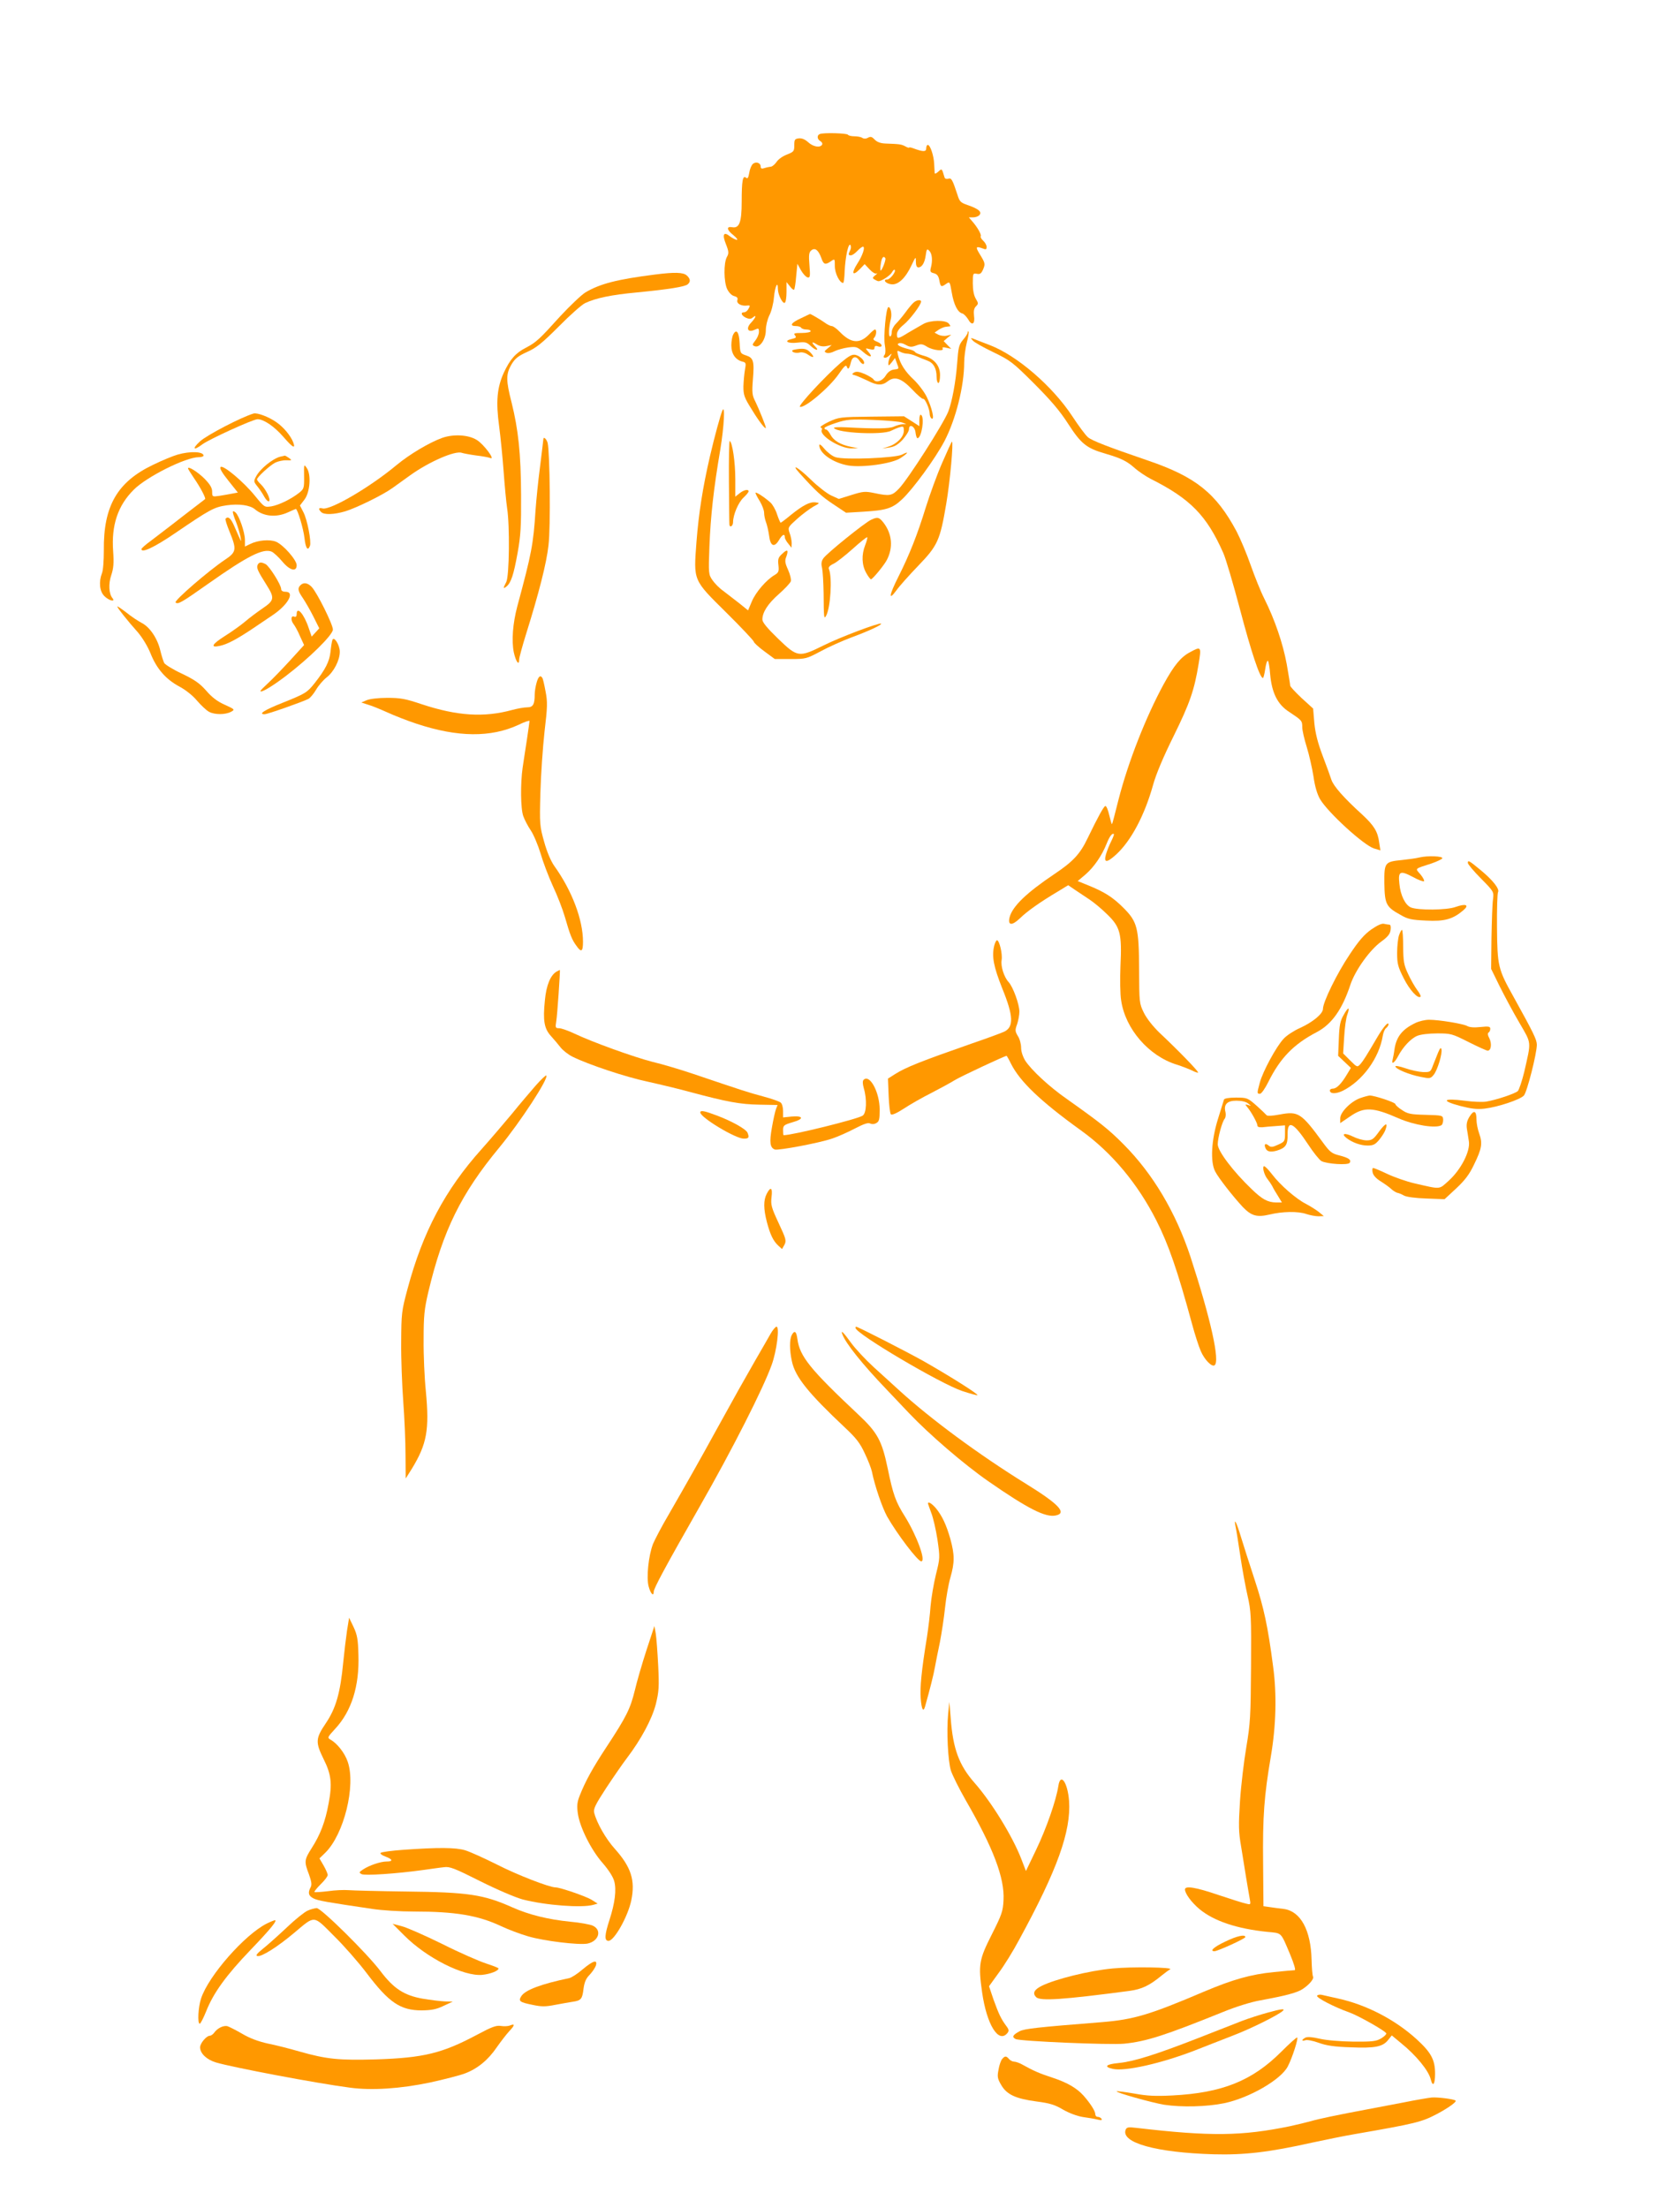 <?xml version="1.0" standalone="no"?>
<!DOCTYPE svg PUBLIC "-//W3C//DTD SVG 20010904//EN"
 "http://www.w3.org/TR/2001/REC-SVG-20010904/DTD/svg10.dtd">
<svg version="1.0" xmlns="http://www.w3.org/2000/svg"
 width="974pt" height="1280pt" viewBox="0 0 974 1280"
 preserveAspectRatio="xMidYMid meet">
<g transform="translate(0,1280) scale(0.1,-0.1)"
fill="#ff9800" stroke="none">
<path d="M4753 12023 c-18 -7 -16 -30 3 -41 9 -5 14 -14 10 -21 -12 -19 -52
-12 -81 15 -18 16 -36 24 -54 22 -23 -3 -26 -7 -26 -40 0 -35 -3 -38 -43 -54
-24 -9 -51 -28 -60 -43 -10 -14 -24 -26 -32 -27 -8 -1 -25 -4 -37 -8 -17 -6
-23 -3 -23 9 0 21 -27 30 -45 15 -8 -7 -18 -30 -21 -51 -5 -30 -10 -37 -19
-29 -19 16 -25 -19 -25 -140 0 -120 -14 -155 -56 -147 -35 6 -30 -17 9 -47 17
-14 26 -26 19 -26 -8 0 -25 9 -40 20 -37 30 -46 11 -23 -46 17 -43 17 -53 5
-74 -19 -35 -18 -144 2 -186 10 -20 26 -37 40 -40 18 -5 23 -11 19 -24 -6 -20
24 -36 58 -31 16 2 17 -1 7 -18 -6 -12 -17 -21 -25 -21 -24 0 -17 -19 10 -32
19 -8 28 -8 40 2 24 20 17 -1 -10 -30 -32 -33 -20 -60 19 -42 24 11 26 10 26
-12 0 -13 -9 -35 -21 -50 -19 -24 -19 -27 -3 -33 29 -11 64 40 64 93 0 25 9
62 20 85 12 22 24 69 27 105 6 64 23 100 23 49 0 -33 28 -88 40 -80 6 4 10 32
10 63 l0 57 20 -25 c10 -14 21 -22 24 -19 3 3 9 38 12 78 l7 72 21 -38 c12
-21 29 -39 38 -41 15 -3 16 6 11 70 -5 60 -3 76 11 87 21 17 41 2 58 -45 13
-38 23 -41 56 -18 22 15 22 15 22 -29 0 -41 28 -97 48 -97 4 0 8 30 9 68 4 83
22 169 34 151 4 -7 3 -21 -2 -30 -12 -24 -11 -29 4 -29 8 0 24 11 37 25 13 14
28 25 33 25 15 0 -2 -52 -33 -99 -35 -55 -28 -74 13 -33 l30 31 28 -30 c17
-18 34 -28 41 -24 7 4 4 -1 -7 -10 -17 -14 -18 -17 -5 -25 8 -5 19 -10 23 -10
18 0 67 32 78 51 6 11 13 18 16 15 10 -9 -26 -56 -43 -56 -29 0 -8 -25 25 -28
39 -4 82 37 117 113 23 49 24 49 24 18 0 -21 5 -33 14 -33 21 0 37 26 43 70 5
37 8 40 21 26 16 -16 20 -57 9 -97 -6 -23 -3 -28 18 -33 18 -5 26 -15 31 -41
7 -39 11 -41 40 -20 21 14 21 12 32 -51 12 -70 34 -114 61 -121 9 -2 24 -18
34 -34 22 -40 41 -28 34 21 -3 27 0 43 11 54 15 15 15 18 -1 45 -11 19 -17 50
-17 89 0 57 1 59 23 55 19 -4 26 1 37 26 13 32 12 36 -21 90 -24 39 -21 45 15
32 22 -9 26 -8 26 8 0 10 -9 26 -20 36 -11 10 -17 21 -14 26 5 9 -19 52 -50
87 l-19 22 25 0 c14 0 31 6 37 14 15 18 -7 36 -68 57 -41 14 -48 20 -60 60
-29 88 -35 99 -53 93 -11 -3 -20 0 -22 8 -16 54 -15 52 -36 33 -11 -10 -20
-14 -21 -9 0 5 -2 29 -3 54 -2 48 -23 110 -37 110 -5 0 -9 -9 -9 -20 0 -21
-18 -21 -77 1 -13 5 -23 6 -23 3 0 -2 -10 1 -22 8 -23 12 -34 13 -115 16 -28
1 -49 9 -62 23 -15 16 -23 19 -38 11 -12 -7 -25 -7 -34 -1 -7 5 -28 9 -46 9
-17 0 -34 4 -37 9 -6 9 -141 13 -163 4z m380 -720 c5 -9 -22 -77 -28 -71 -2 2
-2 21 2 41 5 35 16 47 26 30z"/>
<path d="M3800 11209 c-221 -28 -320 -53 -406 -104 -23 -14 -88 -76 -145 -137
-121 -134 -140 -152 -199 -183 -61 -31 -93 -68 -129 -145 -39 -86 -47 -167
-27 -312 8 -62 20 -180 26 -263 6 -82 15 -177 20 -210 16 -100 13 -395 -5
-429 -19 -36 -19 -42 2 -25 26 22 41 67 64 195 18 100 21 154 20 336 -1 239
-16 378 -55 535 -33 128 -33 165 -1 220 21 35 38 49 91 73 54 24 88 52 184
148 64 65 133 126 152 135 62 29 150 48 301 62 185 18 278 33 294 47 18 15 16
32 -5 51 -20 19 -72 20 -182 6z"/>
<path d="M5299 11048 c-9 -7 -31 -33 -49 -58 -18 -25 -44 -55 -57 -68 -13 -13
-23 -34 -23 -47 0 -14 -4 -25 -10 -25 -10 0 -7 54 5 102 7 28 -1 68 -14 68
-14 0 -30 -173 -21 -220 5 -26 4 -50 -1 -56 -16 -19 4 -25 24 -7 19 17 20 17
8 -4 -6 -12 -11 -30 -11 -40 0 -15 3 -14 20 7 l19 25 10 -28 c14 -37 15 -35
-16 -39 -18 -2 -35 -14 -48 -35 -20 -33 -57 -44 -71 -22 -3 6 -26 20 -50 31
-33 14 -49 16 -62 9 -15 -10 -15 -11 7 -17 13 -4 44 -18 70 -30 56 -29 85 -30
118 -4 40 31 79 18 142 -48 30 -32 58 -56 63 -54 11 3 38 -59 38 -87 0 -11 5
-23 11 -27 19 -11 2 63 -28 125 -14 29 -48 74 -75 100 -50 46 -80 93 -92 144
-6 26 -5 27 13 18 11 -6 29 -11 40 -11 11 0 35 -6 53 -14 18 -8 47 -20 64 -26
36 -13 54 -45 54 -95 0 -19 5 -35 10 -35 6 0 10 21 10 46 0 56 -35 97 -98 113
-23 7 -44 15 -46 20 -3 5 -17 12 -30 15 -56 14 -81 27 -67 35 8 5 25 2 42 -8
23 -13 33 -14 60 -4 28 11 37 10 64 -7 34 -21 101 -28 90 -10 -4 7 3 9 22 4
l28 -6 -22 22 -22 23 22 19 22 18 -27 -6 c-14 -3 -36 0 -48 6 l-22 12 23 16
c12 8 32 17 43 18 12 1 23 3 25 3 2 1 -2 8 -9 16 -18 21 -107 20 -147 -3 -17
-9 -55 -32 -85 -49 -63 -39 -68 -40 -68 -10 0 15 14 35 39 55 36 29 101 115
101 134 0 12 -24 10 -41 -4z"/>
<path d="M4643 10955 c-57 -26 -68 -45 -29 -45 14 0 28 -4 31 -10 3 -5 17 -10
31 -10 13 0 24 -4 24 -10 0 -5 -23 -10 -51 -10 -43 0 -50 -2 -40 -14 10 -12 6
-15 -19 -21 -50 -11 -23 -28 34 -21 45 5 53 3 78 -21 29 -27 51 -27 23 0 -23
24 -18 29 10 11 17 -11 36 -14 56 -10 l31 6 -23 -19 c-21 -17 -22 -20 -7 -26
9 -4 29 0 46 9 16 8 51 18 79 22 46 6 52 4 87 -26 40 -35 61 -34 30 1 -19 22
-19 22 9 15 20 -5 27 -3 27 8 0 9 6 13 15 10 32 -13 36 9 5 23 -26 10 -31 16
-22 25 13 13 16 48 5 48 -5 0 -21 -14 -37 -31 -53 -53 -103 -49 -167 17 -18
19 -39 34 -47 34 -8 0 -28 10 -45 23 -26 18 -76 47 -81 47 0 0 -25 -11 -53
-25z"/>
<path d="M4251 10861 c-6 -11 -11 -39 -11 -63 0 -49 24 -84 64 -94 21 -5 22
-9 15 -47 -4 -23 -8 -67 -9 -97 0 -50 5 -65 50 -136 41 -68 80 -117 80 -103 0
10 -43 116 -61 152 -18 35 -20 50 -14 127 9 108 3 126 -40 140 -33 11 -34 13
-37 72 -3 64 -19 84 -37 49z"/>
<path d="M5610 10872 c0 -6 -12 -25 -27 -42 -24 -29 -27 -44 -34 -139 -8 -105
-29 -218 -51 -276 -28 -71 -233 -392 -286 -447 -40 -42 -54 -45 -143 -26 -53
11 -65 10 -132 -11 l-74 -23 -44 20 c-24 11 -77 52 -117 91 -74 72 -121 99
-67 39 93 -103 127 -135 195 -180 l75 -50 100 6 c133 8 169 19 225 72 64 60
191 234 245 336 66 126 115 320 115 457 0 31 7 83 15 115 9 33 13 61 10 64 -3
3 -5 0 -5 -6z"/>
<path d="M5639 10827 c7 -10 61 -40 119 -68 99 -48 113 -58 237 -182 97 -97
150 -159 198 -234 75 -116 106 -141 217 -173 92 -27 124 -43 172 -86 21 -18
61 -45 90 -60 229 -115 324 -212 420 -429 15 -33 58 -180 97 -327 64 -243 115
-398 133 -398 3 0 9 23 13 50 4 28 10 50 15 50 4 0 11 -36 14 -80 10 -107 43
-174 111 -217 72 -48 75 -50 75 -88 0 -19 12 -70 26 -115 14 -45 31 -121 39
-170 8 -59 22 -104 38 -132 46 -78 253 -267 313 -286 l37 -11 -7 45 c-8 64
-30 99 -99 163 -107 97 -166 165 -178 201 -6 19 -29 82 -51 140 -28 74 -42
129 -48 189 l-7 84 -67 61 c-36 34 -66 66 -66 72 0 6 -9 61 -20 124 -22 120
-69 258 -130 380 -21 41 -56 129 -79 194 -23 66 -60 154 -82 196 -118 221
-237 316 -512 410 -234 80 -327 116 -350 136 -14 12 -54 66 -90 121 -115 175
-321 352 -477 412 -41 16 -84 32 -95 37 -18 7 -19 6 -6 -9z"/>
<path d="M4594 10769 c-6 -11 22 -18 44 -12 12 3 31 -2 44 -11 34 -24 44 -19
18 9 -19 20 -32 25 -63 23 -21 -2 -41 -6 -43 -9z"/>
<path d="M4874 10697 c-88 -76 -250 -250 -236 -255 27 -9 168 109 224 189 33
48 43 57 48 43 7 -20 14 -12 24 29 8 32 31 35 48 7 13 -20 28 -27 28 -12 -1
16 -26 39 -50 45 -20 4 -37 -5 -86 -46z"/>
<path d="M4188 10420 c-11 -25 -45 -149 -72 -265 -42 -182 -65 -329 -78 -495
-17 -229 -22 -218 174 -412 87 -86 158 -162 158 -167 0 -6 27 -31 61 -56 l61
-45 92 0 c89 0 93 2 174 45 46 25 127 61 180 81 103 38 177 73 170 79 -8 8
-237 -78 -333 -126 -144 -71 -151 -70 -264 39 -63 61 -91 95 -91 111 0 42 32
92 96 148 35 31 66 64 69 74 3 10 -4 39 -16 66 -18 40 -20 53 -10 77 14 40 6
45 -25 15 -22 -20 -25 -30 -21 -65 4 -36 1 -43 -22 -57 -48 -28 -110 -100
-132 -153 l-22 -52 -52 42 c-28 22 -70 54 -92 71 -23 16 -51 45 -63 63 -22 32
-23 38 -17 195 7 177 24 331 63 561 22 134 29 265 12 226z"/>
<path d="M1470 10403 c-71 -21 -269 -124 -310 -161 -49 -45 -39 -57 14 -17 39
29 293 145 319 145 36 0 96 -41 148 -100 56 -65 74 -75 59 -34 -15 39 -57 89
-98 117 -44 31 -111 56 -132 50z"/>
<path d="M5330 10366 l0 -36 -45 29 -44 28 -188 -2 c-184 -2 -189 -3 -248 -30
-33 -16 -54 -30 -47 -33 7 -2 10 -8 7 -12 -20 -32 106 -111 173 -109 l37 1
-42 8 c-60 12 -100 36 -118 70 -9 17 -20 30 -25 30 -6 0 -10 4 -10 9 0 5 31
18 68 30 62 20 82 22 214 17 80 -3 156 -10 169 -15 l24 -10 -23 0 c-13 -1 -35
-7 -50 -14 -26 -12 -105 -13 -274 -4 -43 2 -75 1 -73 -4 19 -29 280 -42 331
-16 16 8 39 18 52 21 19 6 22 4 22 -21 0 -36 -41 -77 -90 -92 l-35 -11 40 6
c30 4 49 15 78 45 20 23 37 50 37 61 0 35 35 17 38 -20 2 -17 7 -32 11 -32 24
0 43 121 21 135 -6 4 -10 -8 -10 -29z"/>
<path d="M2564 10262 c-75 -27 -189 -95 -264 -157 -153 -128 -385 -264 -430
-252 -23 6 -26 -3 -8 -21 17 -17 74 -15 139 4 63 19 217 94 274 135 22 16 68
49 103 74 110 79 262 145 300 130 9 -3 46 -10 82 -15 36 -4 73 -11 83 -15 31
-13 -39 81 -79 105 -48 30 -134 35 -200 12z"/>
<path d="M3150 10253 c0 -5 -9 -75 -19 -158 -11 -82 -22 -195 -26 -250 -13
-202 -23 -252 -106 -560 -26 -98 -34 -199 -20 -267 12 -54 31 -80 31 -40 0 10
18 76 40 147 74 236 119 412 130 515 13 104 8 538 -5 593 -7 24 -25 39 -25 20z"/>
<path d="M4226 10007 c1 -133 2 -245 3 -249 3 -19 21 -6 21 15 0 42 30 114 60
142 17 16 30 32 30 37 0 14 -27 9 -52 -11 l-25 -20 0 102 c0 99 -17 212 -32
221 -4 3 -6 -104 -5 -237z"/>
<path d="M5461 10114 c-30 -69 -71 -183 -93 -253 -49 -159 -95 -276 -159 -403
-55 -109 -60 -145 -12 -80 16 23 73 87 126 142 114 118 127 148 163 360 22
129 43 360 33 360 -2 0 -28 -57 -58 -126z"/>
<path d="M4750 10219 c0 -46 78 -101 167 -117 80 -14 255 10 304 43 46 30 51
42 9 20 -39 -20 -335 -32 -386 -15 -19 6 -47 28 -64 48 -19 23 -30 31 -30 21z"/>
<path d="M1030 10165 c-25 -7 -89 -33 -142 -59 -208 -99 -289 -239 -286 -497
0 -58 -4 -116 -11 -132 -19 -49 -14 -105 14 -132 25 -26 67 -37 47 -12 -21 25
-24 83 -7 133 13 39 16 68 11 139 -11 150 27 265 120 357 75 75 301 188 376
188 15 0 28 4 28 9 0 24 -78 27 -150 6z"/>
<path d="M1625 10153 c-45 -12 -118 -71 -141 -116 -14 -26 -13 -30 8 -56 13
-16 31 -43 40 -60 10 -18 22 -30 28 -26 12 8 -20 72 -49 99 -12 11 -21 23 -21
27 0 13 73 80 105 97 16 8 46 15 65 14 33 -1 34 0 16 13 -11 8 -22 14 -25 14
-3 -1 -15 -4 -26 -6z"/>
<path d="M1763 10040 c1 -69 -1 -74 -28 -96 -47 -37 -117 -71 -161 -79 -41 -6
-41 -6 -95 60 -67 83 -186 182 -200 168 -7 -7 8 -33 45 -79 l55 -69 -32 -6
c-18 -4 -51 -9 -74 -13 -42 -6 -43 -6 -43 24 0 22 -12 42 -44 75 -39 39 -96
75 -96 60 0 -3 16 -29 35 -57 37 -53 70 -117 64 -121 -2 -2 -62 -48 -134 -103
-71 -56 -154 -118 -182 -140 -29 -21 -53 -42 -53 -47 0 -25 77 12 193 91 207
141 228 152 301 163 71 10 136 1 164 -23 50 -42 123 -49 191 -18 24 11 45 20
46 20 10 0 44 -114 50 -167 7 -61 19 -80 32 -47 9 24 -15 151 -38 195 l-20 39
26 34 c33 43 40 147 13 184 -16 23 -16 22 -15 -48z"/>
<path d="M4380 9943 c0 -4 11 -26 25 -48 13 -22 25 -52 25 -67 0 -15 5 -39 11
-55 6 -15 14 -50 18 -78 7 -61 30 -71 57 -26 19 33 34 40 34 17 0 -8 9 -24 20
-37 l19 -24 1 26 c0 14 -5 41 -12 59 -11 33 -10 34 43 82 30 27 72 58 94 71
39 21 39 22 13 25 -33 4 -72 -16 -143 -73 -30 -25 -57 -45 -59 -45 -2 0 -12
22 -21 49 -8 26 -26 57 -38 68 -36 32 -87 65 -87 56z"/>
<path d="M1350 9832 c0 -6 8 -33 19 -59 10 -26 21 -64 25 -83 7 -39 9 -42 -37
63 -19 43 -34 56 -49 41 -4 -3 7 -37 23 -76 42 -103 40 -118 -26 -162 -96 -64
-297 -238 -287 -248 13 -13 34 -1 187 107 231 163 322 209 371 187 12 -6 39
-31 60 -56 44 -53 84 -63 84 -22 0 30 -78 119 -120 136 -36 15 -105 9 -149
-13 l-31 -15 0 38 c0 45 -34 142 -55 160 -10 8 -15 9 -15 2z"/>
<path d="M5050 9787 c-37 -17 -259 -196 -277 -224 -11 -16 -13 -32 -7 -55 4
-18 8 -85 9 -148 1 -141 2 -151 14 -130 26 45 37 222 17 271 -5 10 3 20 26 31
18 8 68 48 112 87 43 39 81 69 84 67 2 -3 -3 -23 -12 -46 -22 -56 -20 -115 6
-161 12 -22 25 -38 28 -37 14 6 78 85 92 113 37 72 30 149 -18 213 -27 35 -36
37 -74 19z"/>
<path d="M1493 9524 c-6 -17 1 -33 52 -114 48 -76 46 -90 -22 -136 -32 -22
-78 -56 -102 -77 -25 -21 -78 -59 -118 -84 -74 -47 -86 -69 -30 -57 44 9 98
38 187 97 41 28 95 64 120 81 90 60 132 136 75 136 -16 0 -25 6 -25 16 0 24
-68 132 -90 144 -26 14 -40 12 -47 -6z"/>
<path d="M1742 9408 c-18 -18 -15 -33 14 -75 14 -21 42 -69 61 -107 l34 -68
-22 -24 -22 -24 -17 49 c-27 82 -70 131 -70 81 0 -13 -5 -18 -15 -14 -19 8
-20 -23 -2 -45 7 -9 24 -39 36 -68 l24 -52 -81 -89 c-45 -49 -101 -107 -126
-130 -26 -24 -46 -44 -46 -47 0 -14 66 25 145 85 138 105 275 240 275 271 0
29 -91 213 -123 247 -23 24 -47 28 -65 10z"/>
<path d="M680 9284 c0 -7 59 -82 120 -150 26 -31 56 -80 73 -122 35 -88 88
-149 166 -191 36 -19 78 -52 103 -82 24 -28 55 -57 70 -65 34 -18 95 -17 127
0 24 13 23 14 -36 41 -43 19 -74 43 -107 81 -38 43 -66 63 -141 99 -52 24 -98
53 -103 62 -5 10 -15 41 -22 70 -16 71 -61 138 -108 162 -21 11 -62 38 -90 61
-29 22 -52 38 -52 34z"/>
<path d="M1927 9090 c-3 -8 -8 -39 -11 -69 -6 -55 -29 -101 -92 -181 -44 -55
-52 -60 -189 -115 -101 -40 -140 -65 -101 -65 17 0 221 72 254 89 11 6 31 30
45 54 14 24 42 56 60 70 42 32 77 100 77 149 0 40 -35 94 -43 68z"/>
<path d="M6900 9020 c-54 -28 -93 -76 -153 -185 -104 -191 -206 -451 -262
-669 -19 -77 -36 -141 -38 -143 -2 -2 -9 22 -16 52 -7 31 -17 55 -23 53 -10
-4 -42 -62 -103 -188 -43 -90 -84 -134 -190 -205 -164 -110 -246 -189 -262
-253 -11 -47 14 -49 60 -5 43 42 117 94 221 156 l59 36 41 -28 c23 -15 61 -41
84 -56 24 -16 70 -54 101 -85 76 -73 86 -112 77 -299 -3 -75 -2 -165 4 -200
24 -165 160 -322 322 -372 32 -10 72 -26 89 -34 17 -9 33 -14 35 -12 5 5 -116
130 -224 231 -37 36 -73 81 -90 115 -27 55 -27 59 -28 251 -1 243 -10 278 -93
360 -59 59 -109 91 -204 129 l-59 24 45 38 c50 43 96 111 123 179 16 41 33 64
42 55 2 -1 -5 -20 -16 -42 -11 -21 -24 -55 -30 -75 -14 -50 4 -51 58 -2 87 79
166 228 215 404 17 62 59 162 120 285 93 189 119 264 144 416 17 102 15 104
-49 69z"/>
<path d="M3111 8843 c-6 -21 -11 -51 -11 -68 0 -59 -10 -75 -44 -75 -17 0 -56
-7 -86 -15 -164 -45 -319 -35 -525 33 -95 32 -123 37 -200 37 -53 0 -102 -6
-120 -14 l-30 -13 40 -13 c22 -6 72 -27 110 -44 39 -18 115 -48 170 -66 238
-79 431 -81 592 -6 34 17 63 26 63 22 0 -4 -7 -52 -15 -107 -8 -54 -20 -128
-25 -164 -13 -91 -12 -238 4 -281 7 -20 26 -57 43 -82 17 -25 42 -85 57 -134
14 -49 46 -133 71 -188 26 -55 57 -135 70 -180 30 -104 41 -132 66 -166 29
-42 39 -36 39 22 0 127 -63 295 -166 439 -20 28 -43 82 -59 140 -26 92 -27
102 -22 285 3 105 14 264 24 354 17 143 18 172 6 233 -7 38 -15 74 -19 79 -11
18 -23 8 -33 -28z"/>
<path d="M8230 7830 c-19 -5 -65 -11 -102 -15 -100 -10 -103 -14 -102 -135 2
-120 10 -137 92 -182 44 -26 65 -30 149 -34 107 -6 156 8 216 59 38 32 16 41
-44 20 -50 -19 -218 -20 -259 -3 -33 14 -61 71 -67 138 -8 72 4 78 78 39 32
-18 61 -28 65 -25 3 4 -6 22 -21 40 -31 36 -38 30 67 64 31 11 58 24 60 29 4
13 -86 16 -132 5z"/>
<path d="M8510 7798 c0 -7 34 -48 76 -90 75 -76 75 -77 70 -120 -4 -24 -7
-124 -9 -224 l-2 -180 49 -100 c27 -54 78 -150 114 -211 73 -126 70 -104 29
-286 -13 -53 -30 -103 -37 -111 -16 -15 -123 -51 -182 -61 -20 -4 -78 -2 -128
5 -124 16 -138 0 -26 -30 66 -17 99 -21 143 -16 77 9 206 52 228 76 18 20 75
243 75 295 -1 29 -16 62 -134 275 -91 163 -95 179 -97 404 -1 106 2 199 6 205
10 18 -30 69 -99 126 -70 58 -76 61 -76 43z"/>
<path d="M7951 7413 c-41 -29 -73 -65 -127 -147 -72 -107 -154 -274 -154 -314
0 -28 -59 -77 -134 -111 -34 -15 -77 -43 -94 -62 -42 -44 -121 -190 -138 -254
-17 -63 -17 -65 1 -65 8 0 29 30 48 68 69 139 146 219 282 290 87 46 147 132
194 274 28 84 113 203 180 251 36 26 50 43 53 66 3 18 0 31 -6 31 -6 0 -20 3
-31 5 -13 4 -39 -8 -74 -32z"/>
<path d="M8111 7379 c-6 -18 -11 -64 -11 -103 0 -62 5 -81 38 -146 34 -68 83
-122 98 -107 3 3 -6 21 -20 39 -14 19 -38 61 -53 94 -24 51 -27 71 -28 157 0
53 -3 97 -7 97 -3 0 -11 -14 -17 -31z"/>
<path d="M5764 7318 c-15 -63 -3 -122 47 -248 65 -159 67 -223 11 -250 -15 -7
-101 -39 -192 -70 -289 -101 -380 -137 -441 -176 l-41 -26 4 -99 c2 -54 8
-103 13 -108 6 -6 35 7 75 33 36 24 108 65 160 91 52 27 113 60 135 74 32 20
290 141 301 141 1 0 13 -20 25 -45 52 -104 171 -218 407 -388 178 -128 328
-308 436 -521 71 -140 123 -291 207 -600 16 -60 39 -131 51 -158 21 -49 63
-92 79 -82 34 20 -22 270 -139 629 -85 257 -217 480 -387 651 -87 88 -138 128
-330 264 -102 71 -205 167 -241 222 -14 23 -24 53 -24 75 0 21 -8 52 -19 68
-16 27 -17 34 -4 69 7 21 13 54 13 72 0 42 -36 142 -62 171 -27 29 -47 92 -41
128 6 35 -13 115 -27 115 -4 0 -12 -15 -16 -32z"/>
<path d="M3228 7169 c-36 -20 -61 -79 -69 -168 -12 -117 -4 -163 35 -206 17
-19 42 -48 55 -65 13 -17 44 -42 70 -55 91 -45 305 -117 437 -145 72 -16 185
-43 250 -61 209 -56 285 -70 395 -72 l107 -2 -9 -23 c-5 -13 -16 -62 -24 -109
-15 -85 -11 -115 17 -126 19 -7 259 38 331 63 34 11 94 38 134 59 50 26 76 35
87 29 10 -5 24 -5 36 2 17 9 20 21 20 78 0 101 -58 208 -93 173 -7 -7 -6 -23
1 -49 19 -64 16 -145 -7 -159 -34 -21 -405 -113 -458 -113 -2 0 -3 13 -3 29 0
27 4 31 55 46 68 19 64 39 -6 33 l-49 -5 0 37 c0 21 -6 43 -14 49 -8 7 -54 23
-103 36 -86 23 -119 34 -403 130 -74 25 -181 57 -237 70 -109 28 -348 114
-453 164 -36 17 -76 31 -88 31 -22 0 -23 3 -17 41 6 33 23 289 21 296 -1 1 -9
-3 -18 -8z"/>
<path d="M7790 6917 c-20 -34 -25 -60 -28 -140 l-4 -97 37 -35 37 -35 -23 -38
c-32 -54 -60 -82 -81 -82 -10 0 -18 -5 -18 -10 0 -21 33 -22 74 -3 116 58 212
190 233 320 3 18 11 38 19 44 8 6 14 16 14 21 0 20 -31 -16 -66 -76 -65 -111
-80 -134 -97 -154 -18 -19 -19 -19 -59 21 l-41 41 6 95 c3 53 11 111 18 129
17 48 6 48 -21 -1z"/>
<path d="M8205 6870 c-75 -36 -109 -79 -120 -150 -3 -25 -9 -53 -11 -62 -9
-32 11 -19 31 19 29 55 75 104 112 119 18 8 68 14 115 14 80 0 87 -2 182 -50
54 -27 104 -50 111 -50 20 0 25 40 10 71 -10 18 -11 30 -5 34 6 3 10 13 10 22
0 13 -9 15 -57 10 -35 -4 -64 -2 -77 6 -24 13 -162 36 -221 36 -22 0 -58 -8
-80 -19z"/>
<path d="M8338 6700 c-8 -19 -21 -53 -30 -75 -14 -39 -16 -40 -59 -39 -24 1
-70 11 -101 22 -32 11 -58 16 -58 11 0 -15 80 -48 146 -61 54 -11 58 -10 76
12 22 27 51 123 45 148 -3 12 -8 8 -19 -18z"/>
<path d="M3106 6508 c-30 -35 -93 -108 -138 -164 -46 -55 -125 -148 -176 -205
-211 -235 -341 -480 -429 -809 -35 -130 -36 -142 -37 -310 -1 -96 5 -251 12
-345 7 -93 13 -232 13 -308 l1 -137 36 57 c87 143 102 225 81 448 -8 77 -14
212 -13 300 0 138 4 176 27 275 85 358 190 571 413 840 121 147 287 401 271
416 -2 3 -30 -23 -61 -58z"/>
<path d="M7886 6435 c-54 -19 -116 -82 -116 -117 l0 -28 59 40 c80 55 131 53
279 -12 91 -40 217 -60 249 -40 6 4 10 18 10 32 -2 25 -3 25 -102 28 -87 2
-105 6 -137 28 -21 13 -38 29 -38 34 0 10 -121 50 -149 50 -9 -1 -33 -7 -55
-15z"/>
<path d="M7096 6426 c-2 -6 -18 -57 -35 -113 -38 -122 -45 -247 -16 -303 20
-39 105 -147 160 -206 50 -52 82 -61 155 -44 74 18 166 20 214 3 21 -7 53 -13
70 -13 l31 1 -29 24 c-17 13 -50 34 -75 47 -57 29 -149 109 -196 171 -20 26
-40 47 -46 47 -13 0 0 -51 20 -75 9 -11 21 -29 27 -40 5 -11 20 -37 33 -57
l23 -38 -34 0 c-48 1 -80 18 -140 76 -108 103 -198 222 -198 261 0 37 25 130
40 148 6 7 8 24 5 38 -12 45 9 67 63 67 29 0 56 -6 68 -16 19 -15 19 -16 0 -9
-18 5 -19 4 -5 -12 23 -27 59 -92 59 -107 0 -8 10 -11 28 -10 15 2 51 5 80 7
l52 4 0 -47 c0 -45 -2 -48 -40 -65 -32 -15 -42 -16 -55 -5 -18 15 -28 9 -19
-13 8 -22 28 -27 65 -17 53 16 65 33 64 95 -1 87 35 69 120 -60 30 -46 65 -89
76 -95 32 -17 155 -25 164 -10 11 17 -6 29 -61 43 -43 11 -54 19 -96 77 -124
169 -141 180 -248 160 -48 -9 -74 -10 -78 -3 -4 5 -30 30 -58 55 -50 44 -54
46 -119 46 -41 0 -68 -5 -69 -12z"/>
<path d="M4060 6352 c0 -29 204 -152 252 -152 29 0 33 6 22 34 -8 21 -92 68
-178 100 -71 27 -96 32 -96 18z"/>
<path d="M8520 6328 c-15 -24 -19 -43 -16 -68 3 -19 9 -53 12 -76 9 -57 -46
-164 -117 -228 -58 -52 -42 -51 -199 -15 -47 11 -118 36 -158 55 -40 19 -76
34 -81 34 -5 0 -6 -12 -3 -26 3 -16 20 -35 46 -51 22 -14 51 -34 62 -45 12
-11 28 -20 35 -22 8 -1 25 -8 39 -16 15 -8 66 -15 130 -17 l105 -4 68 63 c51
48 76 81 103 138 45 92 50 123 30 179 -9 24 -16 61 -16 82 0 51 -15 57 -40 17z"/>
<path d="M7996 6242 c-33 -46 -42 -52 -73 -52 -20 0 -55 10 -79 22 -47 23 -71
18 -38 -8 33 -26 82 -44 123 -44 32 0 44 6 66 32 15 18 31 43 36 56 18 48 3
45 -35 -6z"/>
<path d="M4445 5880 c-19 -37 -19 -86 1 -163 19 -72 36 -109 66 -137 l22 -20
14 25 c12 24 9 34 -34 126 -42 90 -46 106 -41 150 7 55 -5 64 -28 19z"/>
<path d="M4467 5068 c-13 -24 -53 -92 -88 -153 -71 -124 -106 -186 -224 -400
-97 -177 -173 -311 -276 -490 -42 -71 -83 -150 -93 -174 -26 -67 -40 -197 -25
-248 11 -41 29 -59 29 -30 0 20 64 139 268 497 187 327 367 682 416 819 29 80
47 221 28 221 -6 0 -22 -19 -35 -42z"/>
<path d="M4960 5103 c0 -33 493 -324 619 -366 46 -15 85 -26 88 -24 5 6 -149
104 -312 197 -85 48 -381 200 -392 200 -1 0 -3 -3 -3 -7z"/>
<path d="M4590 5061 c-13 -25 -13 -87 1 -151 19 -91 95 -185 311 -388 61 -57
85 -88 111 -145 19 -39 38 -88 42 -107 16 -81 60 -209 88 -260 58 -102 178
-260 198 -260 29 0 -26 149 -94 259 -55 87 -69 127 -101 282 -33 158 -59 206
-169 309 -279 262 -341 338 -354 439 -6 45 -17 52 -33 22z"/>
<path d="M4884 5065 c20 -53 117 -174 257 -320 42 -44 101 -106 130 -137 118
-124 318 -296 459 -394 229 -159 333 -212 392 -198 65 14 16 66 -170 181 -278
172 -557 378 -742 547 -31 28 -95 87 -144 131 -48 44 -108 108 -133 143 -44
61 -61 77 -49 47z"/>
<path d="M5380 4085 c0 -2 9 -26 19 -54 11 -27 27 -97 36 -155 15 -105 15
-107 -9 -203 -13 -54 -27 -136 -31 -183 -3 -47 -13 -128 -21 -180 -32 -195
-41 -293 -36 -355 5 -64 15 -82 25 -47 28 99 50 186 57 227 5 28 18 93 29 145
10 52 24 143 30 201 6 58 20 137 31 175 25 87 25 131 0 223 -24 84 -48 135
-85 180 -24 27 -45 40 -45 26z"/>
<path d="M7164 3948 c4 -18 16 -94 27 -168 11 -74 30 -178 42 -230 20 -88 22
-117 20 -410 -2 -288 -4 -328 -27 -465 -14 -82 -31 -224 -37 -315 -9 -141 -8
-179 6 -260 8 -52 22 -133 29 -180 8 -47 17 -102 21 -123 7 -38 7 -38 -21 -31
-16 3 -88 26 -160 50 -132 45 -194 55 -194 32 0 -24 38 -75 83 -113 84 -70
218 -115 396 -133 84 -8 75 1 130 -129 24 -58 34 -93 27 -93 -7 0 -62 -5 -121
-11 -133 -13 -238 -43 -404 -113 -314 -134 -408 -162 -591 -177 -378 -30 -450
-38 -479 -53 -39 -21 -46 -33 -23 -45 24 -13 548 -35 629 -27 130 13 237 48
574 184 73 30 163 58 215 67 152 28 216 45 248 67 40 27 66 60 58 72 -3 6 -7
49 -8 96 -4 173 -64 282 -161 295 -26 3 -64 8 -83 11 l-35 5 -2 247 c-3 274 6
393 45 622 30 176 35 359 13 520 -30 232 -54 342 -106 500 -30 91 -66 204 -81
253 -26 87 -43 116 -30 55z"/>
<path d="M2012 3349 c-6 -41 -16 -123 -22 -184 -17 -179 -43 -267 -100 -352
-61 -90 -62 -111 -14 -209 45 -90 51 -143 29 -258 -19 -105 -48 -181 -99 -260
-42 -66 -43 -77 -15 -150 15 -42 18 -60 10 -75 -17 -32 -13 -50 17 -65 25 -13
78 -22 342 -61 52 -8 160 -15 240 -15 240 0 372 -22 506 -85 42 -20 112 -46
157 -59 92 -27 292 -51 342 -42 66 13 87 78 32 104 -15 7 -74 18 -130 23 -130
13 -239 40 -336 83 -168 75 -257 88 -616 92 -159 2 -310 6 -335 8 -25 2 -78 0
-118 -6 -41 -5 -76 -7 -79 -5 -2 3 14 23 36 45 23 22 41 46 41 54 0 7 -11 32
-24 55 l-24 41 33 32 c109 106 179 389 131 528 -17 51 -62 108 -101 129 -18
11 -16 14 28 62 95 102 141 247 135 428 -2 90 -7 117 -28 162 l-26 54 -12 -74z"/>
<path d="M3748 3235 c-25 -77 -56 -183 -68 -235 -26 -105 -48 -150 -163 -325
-81 -123 -123 -199 -156 -283 -15 -37 -17 -59 -11 -103 11 -80 77 -212 144
-288 34 -39 61 -81 67 -105 14 -50 4 -127 -27 -223 -29 -89 -31 -123 -6 -123
33 0 113 142 132 235 24 116 -1 193 -96 299 -52 58 -104 149 -119 208 -6 22 6
47 70 145 43 65 97 143 120 173 82 108 144 224 167 311 18 74 20 100 14 224
-4 77 -10 160 -14 185 l-8 45 -46 -140z"/>
<path d="M5497 2865 c-10 -101 -1 -272 16 -328 9 -27 47 -104 86 -172 160
-277 226 -451 219 -579 -3 -64 -10 -84 -67 -197 -75 -148 -80 -176 -57 -338
27 -187 95 -297 146 -236 11 13 10 21 -7 43 -30 41 -43 69 -73 152 l-26 77 55
76 c31 41 85 128 120 194 221 405 301 628 289 804 -8 108 -50 167 -62 87 -13
-84 -69 -245 -128 -368 l-60 -125 -27 70 c-50 130 -173 330 -271 441 -90 102
-125 198 -138 373 l-8 96 -7 -70z"/>
<path d="M2340 2078 c-69 -5 -129 -13 -133 -18 -5 -4 7 -14 27 -21 43 -16 47
-29 7 -29 -34 0 -100 -22 -136 -46 -24 -16 -25 -18 -9 -27 18 -10 200 2 359
24 44 6 97 14 119 16 33 5 61 -6 210 -81 100 -50 203 -94 247 -106 132 -34
343 -50 409 -31 l25 7 -35 22 c-32 20 -183 72 -209 72 -36 0 -224 73 -339 132
-74 37 -158 75 -185 83 -56 17 -159 17 -357 3z"/>
<path d="M1783 1725 c-18 -8 -72 -51 -120 -97 -49 -46 -110 -101 -138 -123
-36 -29 -45 -41 -32 -43 24 -5 117 54 212 134 124 104 109 105 231 -17 58 -57
143 -154 189 -215 130 -172 196 -217 321 -217 56 1 84 6 125 26 l54 25 -45 1
c-25 1 -83 8 -130 16 -107 19 -167 58 -243 158 -78 104 -345 367 -371 367 -12
-1 -36 -7 -53 -15z"/>
<path d="M1546 1650 c-127 -64 -336 -301 -380 -433 -17 -50 -22 -147 -8 -147
5 0 21 32 37 71 42 107 116 209 257 356 119 124 159 174 141 173 -4 -1 -25 -9
-47 -20z"/>
<path d="M2343 1582 c130 -131 345 -239 453 -229 47 5 94 23 94 37 0 4 -33 16
-72 29 -40 13 -155 63 -254 113 -100 49 -206 96 -235 103 l-53 14 67 -67z"/>
<path d="M7102 1545 c-64 -30 -91 -55 -61 -55 18 0 179 73 179 82 0 17 -49 7
-118 -27z"/>
<path d="M3378 1385 c-29 -25 -64 -48 -78 -51 -163 -34 -256 -69 -278 -105
-18 -28 -9 -35 66 -50 51 -11 75 -11 130 0 37 7 83 15 102 18 49 7 56 16 63
75 5 38 14 60 36 82 16 17 32 41 36 54 10 36 -17 27 -77 -23z"/>
<path d="M6450 1390 c-137 -13 -333 -62 -411 -101 -44 -22 -54 -43 -32 -65 24
-24 154 -15 541 36 72 10 115 30 188 90 17 14 39 30 48 35 22 12 -221 16 -334
5z"/>
<path d="M7636 1232 c-6 -11 100 -66 185 -96 54 -19 211 -108 216 -122 2 -5
-11 -18 -29 -29 -29 -17 -50 -20 -163 -19 -76 1 -157 8 -195 17 -43 10 -70 12
-82 6 -23 -13 -23 -22 0 -15 10 4 45 -3 78 -15 44 -16 91 -23 185 -26 141 -6
187 3 218 44 l20 25 53 -44 c87 -70 161 -160 173 -211 12 -47 25 -29 25 33 0
80 -22 122 -106 199 -125 114 -292 201 -457 237 -39 9 -82 18 -93 21 -12 3
-25 0 -28 -5z"/>
<path d="M7353 1135 c-45 -12 -113 -34 -150 -48 -38 -15 -153 -60 -258 -101
-246 -96 -371 -135 -459 -144 -75 -7 -89 -22 -34 -34 71 -16 281 32 473 106
50 20 149 58 220 86 106 40 270 122 293 145 14 13 -10 11 -85 -10z"/>
<path d="M2955 1059 c-11 -4 -34 -5 -52 -2 -26 4 -53 -6 -135 -50 -204 -109
-312 -135 -588 -144 -217 -6 -286 1 -445 46 -55 16 -137 37 -183 46 -54 12
-105 31 -147 56 -36 21 -74 40 -85 44 -22 7 -59 -10 -78 -37 -7 -10 -19 -18
-26 -18 -19 0 -56 -44 -56 -67 0 -35 38 -72 93 -88 94 -28 583 -121 777 -146
126 -17 291 -6 463 30 82 18 172 41 201 52 73 27 136 78 186 152 24 34 57 77
73 94 33 35 34 45 2 32z"/>
<path d="M7428 907 c-168 -168 -342 -238 -630 -253 -98 -5 -146 -3 -222 11
-54 9 -99 15 -102 13 -7 -7 204 -66 276 -78 101 -15 245 -12 347 9 145 30 329
136 369 213 26 49 64 168 54 168 -5 0 -46 -37 -92 -83z"/>
<path d="M5810 865 c-7 -8 -17 -36 -21 -62 -8 -40 -6 -52 16 -89 32 -55 84
-79 205 -95 77 -10 106 -19 153 -47 37 -21 80 -37 115 -43 31 -4 70 -11 86
-15 21 -5 27 -4 22 5 -4 6 -14 11 -22 11 -8 0 -14 7 -14 16 0 18 -30 64 -69
108 -39 43 -94 75 -179 103 -74 24 -111 40 -177 77 -16 9 -37 16 -46 16 -9 0
-22 7 -29 15 -16 19 -24 19 -40 0z"/>
<path d="M8300 642 c-19 -2 -91 -14 -160 -28 -69 -13 -163 -31 -210 -40 -177
-33 -286 -56 -330 -69 -25 -7 -79 -20 -120 -29 -281 -58 -462 -60 -891 -10
-48 6 -57 4 -63 -11 -28 -75 176 -132 509 -142 179 -5 324 12 574 68 75 16
186 39 246 49 352 61 387 70 475 116 66 35 116 71 109 78 -8 9 -106 21 -139
18z"/>
</g>
</svg>
